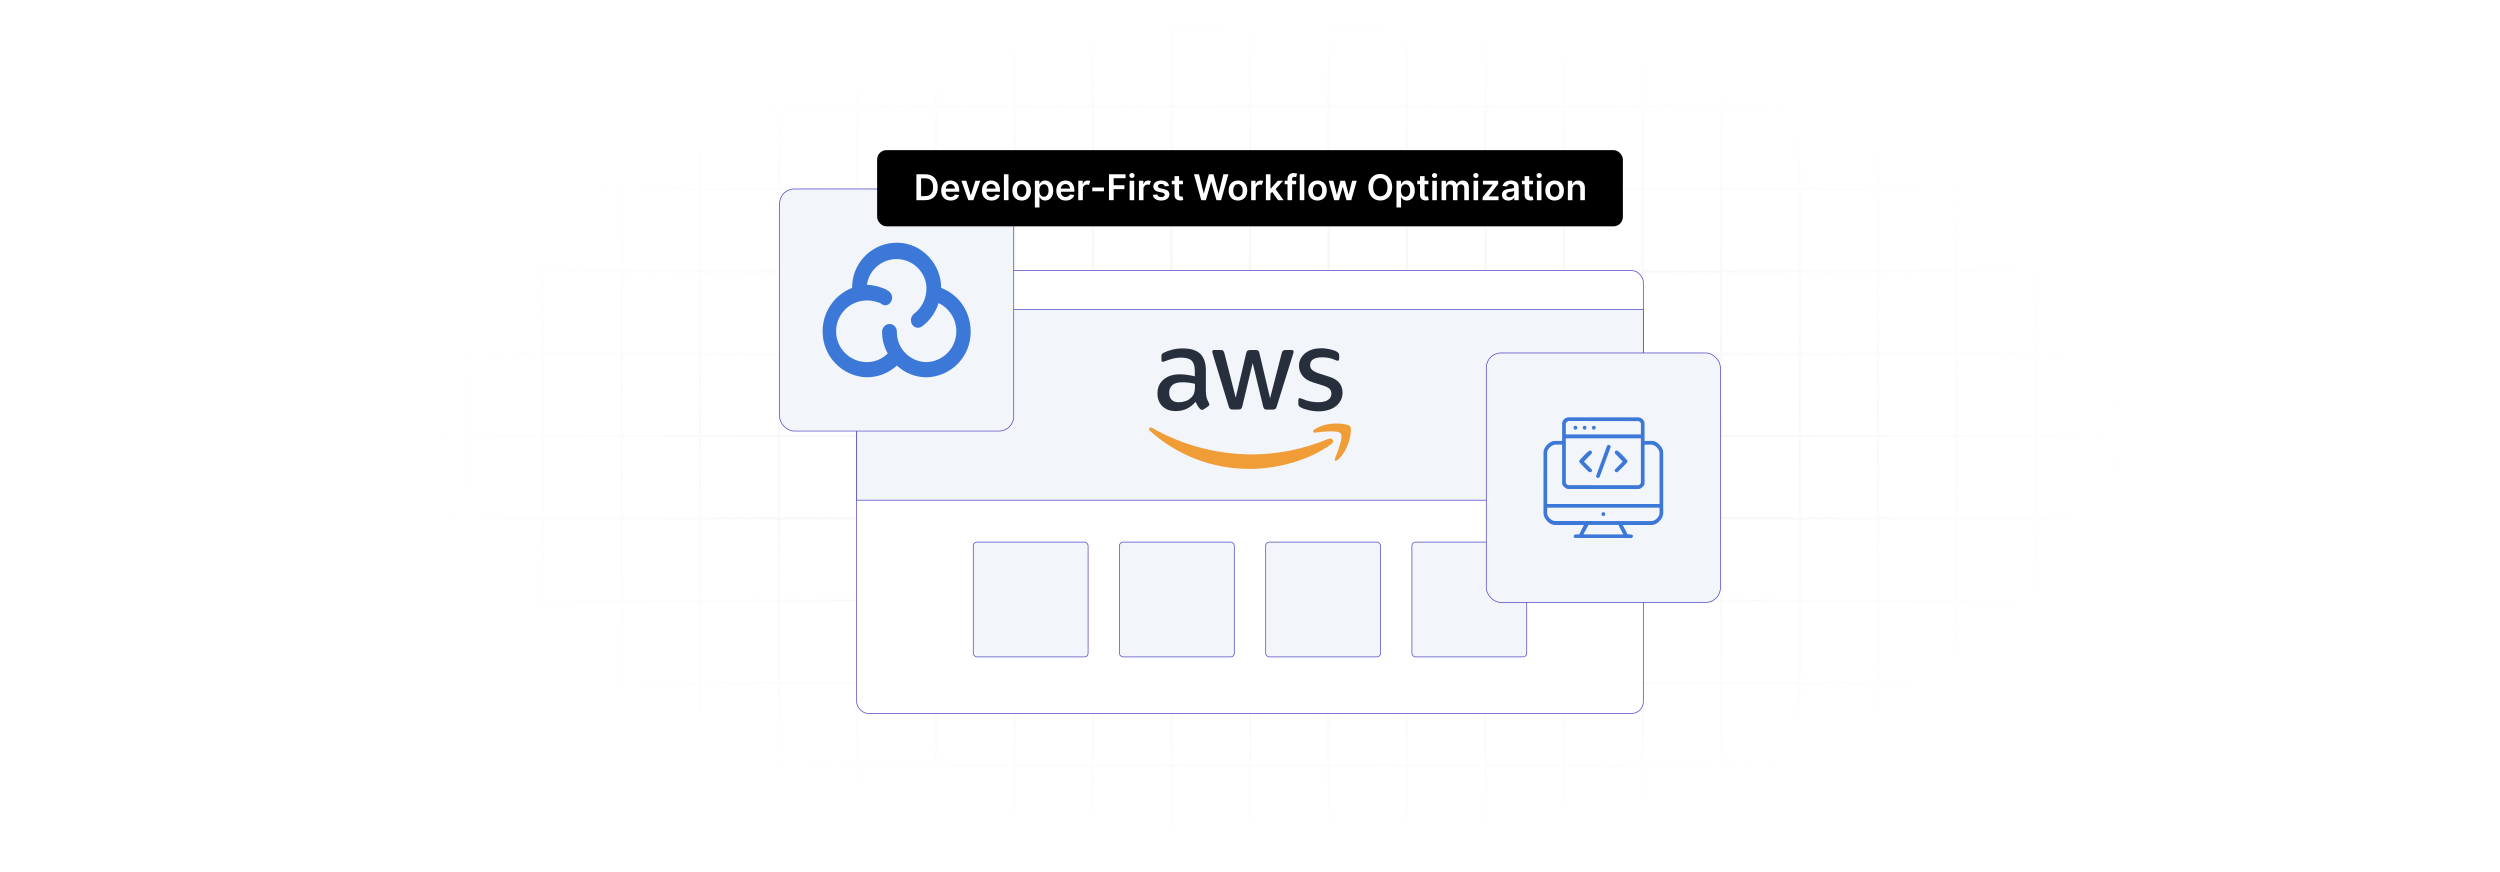 <?xml version="1.0" encoding="UTF-8"?>
<svg id="Layer_1" data-name="Layer 1" xmlns="http://www.w3.org/2000/svg" xmlns:xlink="http://www.w3.org/1999/xlink" viewBox="0 0 860 300">
  <defs>
    <filter id="luminosity-invert" x="39.647" y="-.272" width="782.115" height="300.272" color-interpolation-filters="sRGB" filterUnits="userSpaceOnUse">
      <feColorMatrix result="cm" values="-1 0 0 0 1 0 -1 0 0 1 0 0 -1 0 1 0 0 0 1 0"/>
    </filter>
    <radialGradient id="radial-gradient" cx="439.235" cy="148.479" fx="439.235" fy="148.479" r="298.487" gradientTransform="translate(0 74.962) scale(1 .495)" gradientUnits="userSpaceOnUse">
      <stop offset=".123" stop-color="#000" stop-opacity=".95"/>
      <stop offset="1" stop-color="#000" stop-opacity="0"/>
    </radialGradient>
    <mask id="mask" x="39.647" y="-.272" width="782.115" height="300.272" maskUnits="userSpaceOnUse">
      <g filter="url(#luminosity-invert)">
        <rect x="39.647" y="-.272" width="782.115" height="300.272" fill="url(#radial-gradient)"/>
      </g>
    </mask>
  </defs>
  <rect y="0" width="860" height="300" fill="#fff"/>
  <g mask="url(#mask)">
    <g opacity=".4">
      <path d="M808.41,291.922H51.59V8.078h756.819v283.845ZM52.09,291.422h755.819V8.578H52.09v282.845Z" fill="#e6e6e6" stroke="#d6d6d6" stroke-miterlimit="10" stroke-width=".25"/>
      <rect x="51.84" y="36.413" width="756.319" height=".5" fill="#e6e6e6" stroke="#d6d6d6" stroke-miterlimit="10" stroke-width=".25"/>
      <rect x="51.84" y="64.747" width="756.319" height=".5" fill="#e6e6e6" stroke="#d6d6d6" stroke-miterlimit="10" stroke-width=".25"/>
      <rect x="51.84" y="93.082" width="756.319" height=".5" fill="#e6e6e6" stroke="#d6d6d6" stroke-miterlimit="10" stroke-width=".25"/>
      <rect x="51.84" y="121.415" width="756.319" height=".5" fill="none" stroke="#d6d6d6" stroke-miterlimit="10" stroke-width=".25"/>
      <rect x="51.84" y="149.75" width="756.319" height=".5" fill="#e6e6e6" stroke="#d6d6d6" stroke-miterlimit="10" stroke-width=".25"/>
      <rect x="51.84" y="178.084" width="756.319" height=".5" fill="#e6e6e6" stroke="#d6d6d6" stroke-miterlimit="10" stroke-width=".25"/>
      <rect x="51.84" y="206.418" width="756.319" height=".5" fill="#e6e6e6" stroke="#d6d6d6" stroke-miterlimit="10" stroke-width=".25"/>
      <rect x="51.84" y="234.753" width="756.319" height=".5" fill="#e6e6e6" stroke="#d6d6d6" stroke-miterlimit="10" stroke-width=".25"/>
      <rect x="51.84" y="263.087" width="756.319" height=".5" fill="#e6e6e6" stroke="#d6d6d6" stroke-miterlimit="10" stroke-width=".25"/>
      <rect x="780.898" y="8.328" width=".5" height="283.345" fill="#e6e6e6" stroke="#d6d6d6" stroke-miterlimit="10" stroke-width=".25"/>
      <rect x="753.887" y="8.328" width=".5" height="283.345" fill="#e6e6e6" stroke="#d6d6d6" stroke-miterlimit="10" stroke-width=".25"/>
      <rect x="726.875" y="8.328" width=".5" height="283.345" fill="#e6e6e6" stroke="#d6d6d6" stroke-miterlimit="10" stroke-width=".25"/>
      <rect x="699.864" y="8.328" width=".5" height="283.345" fill="#e6e6e6" stroke="#d6d6d6" stroke-miterlimit="10" stroke-width=".25"/>
      <rect x="672.852" y="8.328" width=".5" height="283.345" fill="#e6e6e6" stroke="#d6d6d6" stroke-miterlimit="10" stroke-width=".25"/>
      <rect x="645.841" y="8.328" width=".5" height="283.345" fill="#e6e6e6" stroke="#d6d6d6" stroke-miterlimit="10" stroke-width=".25"/>
      <rect x="618.83" y="8.328" width=".5" height="283.345" fill="#e6e6e6" stroke="#d6d6d6" stroke-miterlimit="10" stroke-width=".25"/>
      <rect x="591.818" y="8.328" width=".5" height="283.345" fill="#e6e6e6" stroke="#d6d6d6" stroke-miterlimit="10" stroke-width=".25"/>
      <rect x="564.807" y="8.328" width=".5" height="283.345" fill="#e6e6e6" stroke="#d6d6d6" stroke-miterlimit="10" stroke-width=".25"/>
      <rect x="537.795" y="8.328" width=".5" height="283.345" fill="#e6e6e6" stroke="#d6d6d6" stroke-miterlimit="10" stroke-width=".25"/>
      <rect x="510.784" y="8.328" width=".5" height="283.345" fill="#e6e6e6" stroke="#d6d6d6" stroke-miterlimit="10" stroke-width=".25"/>
      <rect x="483.772" y="8.328" width=".5" height="283.345" fill="#e6e6e6" stroke="#d6d6d6" stroke-miterlimit="10" stroke-width=".25"/>
      <rect x="456.761" y="8.328" width=".5" height="283.345" fill="#e6e6e6" stroke="#d6d6d6" stroke-miterlimit="10" stroke-width=".25"/>
      <rect x="429.75" y="8.328" width=".5" height="283.345" fill="#e6e6e6" stroke="#d6d6d6" stroke-miterlimit="10" stroke-width=".25"/>
      <rect x="402.738" y="8.328" width=".5" height="283.345" fill="#e6e6e6" stroke="#d6d6d6" stroke-miterlimit="10" stroke-width=".25"/>
      <rect x="375.727" y="8.328" width=".5" height="283.345" fill="#e6e6e6" stroke="#d6d6d6" stroke-miterlimit="10" stroke-width=".25"/>
      <rect x="348.716" y="8.328" width=".5" height="283.345" fill="#e6e6e6" stroke="#d6d6d6" stroke-miterlimit="10" stroke-width=".25"/>
      <rect x="321.704" y="8.328" width=".5" height="283.345" fill="#e6e6e6" stroke="#d6d6d6" stroke-miterlimit="10" stroke-width=".25"/>
      <rect x="294.693" y="8.328" width=".5" height="283.345" fill="#e6e6e6" stroke="#d6d6d6" stroke-miterlimit="10" stroke-width=".25"/>
      <rect x="267.682" y="8.328" width=".5" height="283.345" fill="#e6e6e6" stroke="#d6d6d6" stroke-miterlimit="10" stroke-width=".25"/>
      <rect x="240.67" y="8.328" width=".5" height="283.345" fill="#e6e6e6" stroke="#d6d6d6" stroke-miterlimit="10" stroke-width=".25"/>
      <rect x="213.659" y="8.328" width=".5" height="283.345" fill="#e6e6e6" stroke="#d6d6d6" stroke-miterlimit="10" stroke-width=".25"/>
      <rect x="186.648" y="8.328" width=".5" height="283.345" fill="#e6e6e6" stroke="#d6d6d6" stroke-miterlimit="10" stroke-width=".25"/>
      <rect x="159.636" y="8.328" width=".5" height="283.345" fill="#e6e6e6" stroke="#d6d6d6" stroke-miterlimit="10" stroke-width=".25"/>
      <rect x="132.625" y="8.328" width=".5" height="283.345" fill="#e6e6e6" stroke="#d6d6d6" stroke-miterlimit="10" stroke-width=".25"/>
      <rect x="105.613" y="8.328" width=".5" height="283.345" fill="#e6e6e6" stroke="#d6d6d6" stroke-miterlimit="10" stroke-width=".25"/>
      <rect x="78.602" y="8.328" width=".5" height="283.345" fill="#e6e6e6" stroke="#d6d6d6" stroke-miterlimit="10" stroke-width=".25"/>
    </g>
  </g>
  <g>
    <rect x="294.693" y="93.082" width="270.614" height="152.34" rx="4.013" ry="4.013" fill="#fff" stroke="#5047c3" stroke-miterlimit="10" stroke-width=".25"/>
    <rect x="294.693" y="106.49" width="270.614" height="65.581" fill="#f2f5f9" stroke="#5047c3" stroke-miterlimit="10" stroke-width=".25"/>
    <g>
      <rect x="334.806" y="186.483" width="39.496" height="39.496" rx="1.237" ry="1.237" fill="#f2f5f9" stroke="#5047c3" stroke-miterlimit="10" stroke-width=".25"/>
      <rect x="385.103" y="186.483" width="39.496" height="39.496" rx="1.237" ry="1.237" fill="#f2f5f9" stroke="#5047c3" stroke-miterlimit="10" stroke-width=".25"/>
      <rect x="435.4" y="186.483" width="39.496" height="39.496" rx="1.237" ry="1.237" fill="#f2f5f9" stroke="#5047c3" stroke-miterlimit="10" stroke-width=".25"/>
      <rect x="485.698" y="186.483" width="39.496" height="39.496" rx="1.237" ry="1.237" fill="#f2f5f9" stroke="#5047c3" stroke-miterlimit="10" stroke-width=".25"/>
    </g>
  </g>
  <rect x="268.182" y="64.997" width="80.534" height="83.29" rx="5.054" ry="5.054" fill="#f2f5f9" stroke="#5047c3" stroke-miterlimit="10" stroke-width=".25"/>
  <rect x="511.284" y="121.415" width="80.534" height="85.813" rx="5.054" ry="5.054" fill="#f2f5f9" stroke="#5047c3" stroke-miterlimit="10" stroke-width=".25"/>
  <path d="M330.473,103.957c-1.76-2.213-4.08-3.915-6.721-4.928 0-3.937-1.494-7.726-4.182-10.603-2.707-3.029-6.541-4.811-10.601-4.928-8.384-.254-15.426,6.257-15.829,14.635v.896c-6.143,2.404-10.177,8.336-10.155,14.933-.084,8.546,6.69,15.585,15.233,15.829,3.816-.019,7.488-1.456,10.303-4.032,2.762,2.566,6.385,4.005,10.155,4.032,8.576-.163,15.396-7.247,15.233-15.823,0-.002,0-.004-0-.006.001-3.624-1.208-7.145-3.434-10.005h-.002ZM303.441,113.963c-.052,2.667.619,5.299,1.941,7.616-1.889,1.919-4.472,2.996-7.165,2.987-5.856-.001-10.602-4.748-10.602-10.604.001-5.855,4.747-10.601,10.602-10.602,1.221-.021,2.435.181,3.583.598h.15l.896.298c.429.455,1.019.723,1.643.748.711.025,1.385-.312,1.791-.896.927-1.121.795-2.775-.298-3.734-.742-.622-1.607-1.08-2.539-1.343-1.669-.647-3.438-1.001-5.227-1.046.793-5.635,6.004-9.559,11.639-8.766,4.716.664,8.362,4.473,8.819,9.214v.748c.06,3.463-1.552,6.742-4.33,8.81-1.038.893-1.289,2.401-.598,3.583.43.746,1.229,1.203,2.091,1.195.541-.066,1.056-.272,1.493-.598,2.628-1.992,4.561-4.761,5.525-7.914,3.742,1.784,6.125,5.561,6.123,9.707.005,5.685-4.475,10.363-10.155,10.603h-.15c-5.69-.079-10.238-4.756-10.158-10.446.001-.052.002-.105.003-.157-.017-.669-.284-1.308-.748-1.791-.474-.477-1.119-.745-1.791-.748-1.37.074-2.464,1.169-2.539,2.539h0Z" fill="#3c78d8"/>
  <g>
    <path d="M565.731,151.689h2.755c1.543,0,3.599,2.194,3.648,3.758l.013,21.128c.009,1.791-2.068,4.015-3.842,4.015h-10.07l1.644,3.232c.947-.093,2.687.081,1.453,1.265l-19.623-.028c-.314-.267-.464-.497-.26-.89.351-.675,1.473-.091,1.84-.417l1.579-3.162h-10.07c-1.759,0-3.86-2.229-3.842-4.015l.013-21.128c.042-1.568,2.107-3.758,3.648-3.758h2.755v-6.277c0-.035.212-.573.252-.651.346-.672,1.182-1.218,1.956-1.205l24.116.005c.707.058,1.46.577,1.781,1.2.04.078.252.616.252.651v6.277ZM564.466,149.431v-3.748c0-.212-.548-.783-.81-.816l-23.983-.044c-.348-.05-1.036.584-1.036.86v3.748h25.83ZM564.466,150.786h-25.83v15.218c0,.3.489.863.829.886l24.102.022c.368-.02.898-.572.898-.908v-15.218ZM570.878,173.365v-17.566c0-1.291-1.548-2.845-2.845-2.845h-2.167l-.136.136v13.276c0,.722-1.406,1.999-2.209,1.855l-24.118-.004c-.737.011-2.032-1.158-2.032-1.852v-13.276l-.136-.136h-2.167c-1.222,0-2.845,1.52-2.845,2.755v17.657h38.654ZM532.36,174.629l-.136.136v1.716c0,1.241,1.409,2.702,2.665,2.754l33.148.005c1.329.054,2.841-1.464,2.841-2.759v-1.716l-.136-.136h-38.383ZM544.688,183.841h13.728l-1.686-3.255-10.284-.003-1.758,3.258Z" fill="#3c78d8"/>
    <path d="M553.15,153.063c.54-.162,1.017.249.892.796l-3.737,10.177c-.335.619-1.144.465-1.281-.205l3.745-10.336c.072-.154.213-.381.381-.432Z" fill="#3c78d8"/>
    <path d="M546.99,154.981c.474.001.864.63.534,1.036l-2.65,2.75,2.726,2.791c.257.593-.417,1.15-1.022.749-.389-.258-2.793-2.694-3.112-3.119-.369-.492-.262-.648.091-1.086.499-.62,2.23-2.385,2.843-2.846.163-.123.38-.274.589-.274Z" fill="#3c78d8"/>
    <path d="M556.112,154.981c.209-.001.426.151.589.274.613.462,2.344,2.226,2.843,2.846.353.439.461.594.091,1.086-.32.425-2.723,2.861-3.112,3.119-.604.401-1.279-.156-1.022-.749l2.726-2.791-2.65-2.75c-.33-.406.06-1.035.534-1.036Z" fill="#3c78d8"/>
    <path d="M551.52,176.191c.872-.048.89,1.274.07,1.327-.805.052-.972-1.278-.07-1.327Z" fill="#3c78d8"/>
    <path d="M541.461,146.657c.569-.569,1.582.24.97.925-.631.707-1.558-.337-.97-.925Z" fill="#3c78d8"/>
    <path d="M545.023,146.467c.862-.135,1.033,1.249.153,1.338-.878.089-.963-1.211-.153-1.338Z" fill="#3c78d8"/>
    <path d="M547.784,147.6c-.557-.557.345-1.567.972-.927.597.609-.348,1.552-.972.927Z" fill="#3c78d8"/>
  </g>
  <g>
    <rect x="301.731" y="51.639" width="256.539" height="26.215" rx="3.236" ry="3.236"/>
    <g>
      <path d="M315.243,68.86v-8.906h3.078c2.653,0,4.262,1.67,4.262,4.444,0,2.783-1.608,4.462-4.322,4.462h-3.018ZM318.182,67.464c1.856,0,2.801-1.018,2.801-3.066,0-2.039-.944-3.049-2.753-3.049h-1.374v6.115h1.326Z" fill="#fff"/>
      <path d="M323.766,65.559c0-2.062,1.248-3.466,3.162-3.466,1.644,0,3.053,1.03,3.053,3.375v.482h-4.653c.013,1.144.688,1.813,1.705,1.813.678,0,1.2-.296,1.413-.861l1.47.165c-.278,1.161-1.348,1.923-2.905,1.923-2.013,0-3.244-1.336-3.244-3.432ZM328.472,64.889c-.009-.908-.618-1.569-1.522-1.569-.94,0-1.57.717-1.617,1.569h3.14Z" fill="#fff"/>
      <path d="M334.838,68.86h-1.739l-2.379-6.68h1.679l1.535,4.962h.069l1.54-4.962h1.674l-2.379,6.68Z" fill="#fff"/>
      <path d="M337.793,65.559c0-2.062,1.248-3.466,3.162-3.466,1.644,0,3.053,1.03,3.053,3.375v.482h-4.653c.013,1.144.688,1.813,1.705,1.813.678,0,1.2-.296,1.413-.861l1.47.165c-.278,1.161-1.348,1.923-2.905,1.923-2.013,0-3.244-1.336-3.244-3.432ZM342.499,64.889c-.009-.908-.618-1.569-1.522-1.569-.94,0-1.57.717-1.617,1.569h3.14Z" fill="#fff"/>
      <path d="M346.921,68.86h-1.574v-8.906h1.574v8.906Z" fill="#fff"/>
      <path d="M348.255,65.546c0-2.07,1.244-3.453,3.201-3.453s3.2,1.383,3.2,3.453c0,2.065-1.243,3.444-3.2,3.444s-3.201-1.379-3.201-3.444ZM353.061,65.541c0-1.222-.53-2.2-1.596-2.2-1.083,0-1.613.979-1.613,2.2,0,1.223.53,2.188,1.613,2.188,1.065,0,1.596-.965,1.596-2.188Z" fill="#fff"/>
      <path d="M355.995,62.18h1.549v1.105h.091c.239-.482.731-1.191,1.909-1.191,1.544,0,2.757,1.209,2.757,3.436,0,2.2-1.178,3.448-2.753,3.448-1.147,0-1.665-.683-1.913-1.17h-.065v3.558h-1.574v-9.185ZM359.11,67.686c1.039,0,1.587-.914,1.587-2.166,0-1.244-.539-2.135-1.587-2.135-1.014,0-1.57.839-1.57,2.135s.565,2.166,1.57,2.166Z" fill="#fff"/>
      <path d="M363.367,65.559c0-2.062,1.248-3.466,3.162-3.466,1.644,0,3.053,1.03,3.053,3.375v.482h-4.653c.013,1.144.688,1.813,1.705,1.813.678,0,1.2-.296,1.413-.861l1.47.165c-.278,1.161-1.348,1.923-2.905,1.923-2.013,0-3.244-1.336-3.244-3.432ZM368.073,64.889c-.009-.908-.618-1.569-1.522-1.569-.94,0-1.57.717-1.618,1.569h3.141Z" fill="#fff"/>
      <path d="M370.919,62.18h1.526v1.113h.07c.243-.774.878-1.209,1.647-1.209.361,0,.661.096.896.243l-.487,1.305c-.17-.078-.365-.139-.622-.139-.822,0-1.457.596-1.457,1.44v3.927h-1.574v-6.68Z" fill="#fff"/>
      <path d="M379.748,65.798h-4.01v-1.296h4.01v1.296Z" fill="#fff"/>
      <path d="M381.482,59.953h5.705v1.353h-4.092v2.418h3.7v1.353h-3.7v3.783h-1.613v-8.906Z" fill="#fff"/>
      <path d="M388.47,60.379c0-.474.408-.856.913-.856.5,0,.908.383.908.856,0,.47-.408.853-.908.853-.505,0-.913-.383-.913-.853ZM388.591,62.18h1.574v6.68h-1.574v-6.68Z" fill="#fff"/>
      <path d="M391.786,62.18h1.526v1.113h.07c.243-.774.878-1.209,1.647-1.209.361,0,.661.096.896.243l-.487,1.305c-.17-.078-.365-.139-.622-.139-.822,0-1.457.596-1.457,1.44v3.927h-1.574v-6.68Z" fill="#fff"/>
      <path d="M400.704,64.102c-.122-.439-.505-.835-1.23-.835-.657,0-1.157.314-1.152.766-.005.387.265.622.943.774l1.14.243c1.261.274,1.874.856,1.878,1.81-.004,1.265-1.183,2.131-2.853,2.131-1.64,0-2.67-.727-2.866-1.953l1.535-.147c.135.6.605.913,1.327.913.748,0,1.243-.344,1.243-.8,0-.379-.287-.627-.9-.762l-1.139-.239c-1.283-.265-1.883-.908-1.879-1.883-.004-1.235,1.092-2.026,2.7-2.026,1.565,0,2.471.722,2.688,1.853l-1.435.156Z" fill="#fff"/>
      <path d="M406.925,63.398h-1.317v3.453c0,.635.317.773.713.773.195,0,.374-.039.461-.06l.266,1.23c-.17.057-.478.144-.927.157-1.183.034-2.096-.583-2.087-1.84v-3.714h-.948v-1.218h.948v-1.601h1.574v1.601h1.317v1.218Z" fill="#fff"/>
      <path d="M410.721,59.953h1.735l1.605,6.545h.083l1.713-6.545h1.579l1.718,6.549h.078l1.605-6.549h1.735l-2.514,8.906h-1.592l-1.783-6.249h-.069l-1.787,6.249h-1.592l-2.514-8.906Z" fill="#fff"/>
      <path d="M422.658,65.546c0-2.07,1.244-3.453,3.201-3.453s3.2,1.383,3.2,3.453c0,2.065-1.243,3.444-3.2,3.444s-3.201-1.379-3.201-3.444ZM427.463,65.541c0-1.222-.53-2.2-1.596-2.2-1.083,0-1.613.979-1.613,2.2,0,1.223.53,2.188,1.613,2.188,1.065,0,1.596-.965,1.596-2.188Z" fill="#fff"/>
      <path d="M430.398,62.18h1.526v1.113h.07c.243-.774.878-1.209,1.647-1.209.361,0,.661.096.896.243l-.487,1.305c-.17-.078-.365-.139-.622-.139-.822,0-1.457.596-1.457,1.44v3.927h-1.574v-6.68Z" fill="#fff"/>
      <path d="M435.47,59.953h1.574v4.91h.109l2.4-2.684h1.839l-2.587,2.883,2.739,3.797h-1.883l-2.044-2.857-.574.613v2.244h-1.574v-8.906Z" fill="#fff"/>
      <path d="M445.872,63.398h-1.387v5.462h-1.574v-5.462h-.987v-1.218h.987v-.631c0-1.348.926-2.014,2.087-2.014.544,0,.992.113,1.196.184l-.317,1.217c-.131-.039-.34-.096-.587-.096-.588,0-.805.292-.805.814v.526h1.387v1.218Z" fill="#fff"/>
      <path d="M448.686,68.86h-1.574v-8.906h1.574v8.906Z" fill="#fff"/>
      <path d="M450.02,65.546c0-2.07,1.244-3.453,3.201-3.453s3.2,1.383,3.2,3.453c0,2.065-1.243,3.444-3.2,3.444s-3.201-1.379-3.201-3.444ZM454.826,65.541c0-1.222-.53-2.2-1.596-2.2-1.083,0-1.613.979-1.613,2.2,0,1.223.53,2.188,1.613,2.188,1.065,0,1.596-.965,1.596-2.188Z" fill="#fff"/>
      <path d="M457.069,62.18h1.605l1.175,4.696h.06l1.2-4.696h1.588l1.2,4.671h.065l1.157-4.671h1.609l-1.892,6.68h-1.64l-1.253-4.514h-.091l-1.253,4.514h-1.644l-1.888-6.68Z" fill="#fff"/>
      <path d="M474.822,68.982c-2.339,0-4.092-1.7-4.092-4.575,0-2.879,1.753-4.575,4.092-4.575,2.336,0,4.093,1.696,4.093,4.575s-1.757,4.575-4.093,4.575ZM474.822,61.279c-1.448,0-2.47,1.101-2.47,3.127s1.022,3.127,2.47,3.127c1.453,0,2.471-1.101,2.471-3.127s-1.018-3.127-2.471-3.127Z" fill="#fff"/>
      <path d="M480.386,62.18h1.549v1.105h.091c.239-.482.731-1.191,1.909-1.191,1.544,0,2.757,1.209,2.757,3.436,0,2.2-1.178,3.448-2.753,3.448-1.147,0-1.665-.683-1.913-1.17h-.065v3.558h-1.574v-9.185ZM483.5,67.686c1.039,0,1.587-.914,1.587-2.166,0-1.244-.539-2.135-1.587-2.135-1.014,0-1.57.839-1.57,2.135s.565,2.166,1.57,2.166Z" fill="#fff"/>
      <path d="M491.38,63.398h-1.317v3.453c0,.635.317.773.713.773.195,0,.374-.039.461-.06l.266,1.23c-.17.057-.478.144-.927.157-1.183.034-2.096-.583-2.087-1.84v-3.714h-.948v-1.218h.948v-1.601h1.574v1.601h1.317v1.218Z" fill="#fff"/>
      <path d="M492.581,60.379c0-.474.408-.856.913-.856.5,0,.908.383.908.856,0,.47-.408.853-.908.853-.505,0-.913-.383-.913-.853ZM492.702,62.18h1.574v6.68h-1.574v-6.68Z" fill="#fff"/>
      <path d="M495.898,62.18h1.505v1.135h.078c.278-.761.948-1.222,1.844-1.222.9,0,1.549.465,1.805,1.222h.07c.295-.743,1.034-1.222,2.005-1.222,1.226,0,2.087.791,2.087,2.283v4.483h-1.578v-4.24c0-.826-.505-1.2-1.14-1.2-.761,0-1.209.522-1.209,1.274v4.166h-1.544v-4.306c0-.686-.457-1.135-1.122-1.135-.679,0-1.227.557-1.227,1.379v4.061h-1.574v-6.68Z" fill="#fff"/>
      <path d="M506.783,60.379c0-.474.408-.856.913-.856.5,0,.908.383.908.856,0,.47-.408.853-.908.853-.505,0-.913-.383-.913-.853ZM506.904,62.18h1.574v6.68h-1.574v-6.68Z" fill="#fff"/>
      <path d="M510.012,67.86l3.444-4.318v-.057h-3.331v-1.305h5.258v1.074l-3.279,4.244v.057h3.393v1.305h-5.484v-1Z" fill="#fff"/>
      <path d="M516.674,66.986c0-1.505,1.239-1.892,2.535-2.031,1.179-.126,1.652-.147,1.652-.6v-.026c0-.657-.4-1.031-1.131-1.031-.769,0-1.213.392-1.37.849l-1.47-.209c.349-1.218,1.427-1.844,2.831-1.844,1.274,0,2.714.53,2.714,2.296v4.471h-1.514v-.918h-.052c-.287.561-.913,1.053-1.961,1.053-1.274,0-2.235-.695-2.235-2.009ZM520.866,66.463v-.787c-.204.166-1.03.27-1.443.326-.704.101-1.23.352-1.23.957,0,.578.47.879,1.126.879.948,0,1.548-.631,1.548-1.375Z" fill="#fff"/>
      <path d="M527.367,63.398h-1.317v3.453c0,.635.317.773.713.773.195,0,.374-.039.461-.06l.266,1.23c-.17.057-.478.144-.927.157-1.183.034-2.096-.583-2.087-1.84v-3.714h-.948v-1.218h.948v-1.601h1.574v1.601h1.317v1.218Z" fill="#fff"/>
      <path d="M528.568,60.379c0-.474.408-.856.913-.856.5,0,.908.383.908.856,0,.47-.408.853-.908.853-.505,0-.913-.383-.913-.853ZM528.689,62.18h1.574v6.68h-1.574v-6.68Z" fill="#fff"/>
      <path d="M531.597,65.546c0-2.07,1.244-3.453,3.201-3.453s3.2,1.383,3.2,3.453c0,2.065-1.243,3.444-3.2,3.444s-3.201-1.379-3.201-3.444ZM536.403,65.541c0-1.222-.53-2.2-1.596-2.2-1.083,0-1.613.979-1.613,2.2,0,1.223.53,2.188,1.613,2.188,1.065,0,1.596-.965,1.596-2.188Z" fill="#fff"/>
      <path d="M540.912,68.86h-1.574v-6.68h1.505v1.135h.078c.305-.743.992-1.222,1.992-1.222,1.378,0,2.292.913,2.287,2.514v4.253h-1.574v-4.01c0-.892-.487-1.426-1.3-1.426-.831,0-1.414.557-1.414,1.522v3.914Z" fill="#fff"/>
    </g>
  </g>
  <g>
    <path d="M414.854,134.877c0,.854.092,1.547.254,2.055.185.508.416,1.062.739,1.662.115.185.162.369.162.531,0,.231-.139.462-.439.693l-1.454.97c-.208.139-.416.208-.6.208-.231,0-.462-.115-.693-.323-.323-.346-.6-.716-.831-1.085-.231-.393-.462-.831-.716-1.362-1.801,2.124-4.063,3.186-6.788,3.186-1.939,0-3.486-.554-4.617-1.662-1.131-1.108-1.708-2.586-1.708-4.433,0-1.962.693-3.555,2.101-4.756,1.408-1.2,3.278-1.801,5.656-1.801.785,0,1.593.069,2.447.185s1.732.3,2.655.508v-1.685c0-1.755-.369-2.978-1.085-3.694-.739-.716-1.986-1.062-3.763-1.062-.808,0-1.639.092-2.493.3s-1.685.462-2.493.785c-.369.162-.646.254-.808.3-.162.046-.277.069-.369.069-.323,0-.485-.231-.485-.716v-1.131c0-.369.046-.646.162-.808s.323-.323.646-.485c.808-.416,1.778-.762,2.909-1.039,1.131-.3,2.332-.439,3.602-.439,2.747,0,4.756.623,6.049,1.87,1.27,1.247,1.916,3.14,1.916,5.679v7.48h.046ZM405.48,138.387c.762,0,1.547-.139,2.378-.416.831-.277,1.57-.785,2.193-1.478.369-.439.646-.923.785-1.478s.231-1.224.231-2.009v-.97c-.669-.162-1.385-.3-2.124-.393s-1.454-.139-2.17-.139c-1.547,0-2.678.3-3.44.923-.762.623-1.131,1.501-1.131,2.655,0,1.085.277,1.893.854,2.447.554.577,1.362.854,2.424.854ZM424.02,140.88c-.416,0-.693-.069-.877-.231-.185-.139-.346-.462-.485-.9l-5.426-17.847c-.139-.462-.208-.762-.208-.923,0-.369.185-.577.554-.577h2.263c.439,0,.739.069.9.231.185.139.323.462.462.9l3.879,15.284,3.602-15.284c.115-.462.254-.762.439-.9.185-.139.508-.231.923-.231h1.847c.439,0,.739.069.923.231.185.139.346.462.439.9l3.648,15.469,3.994-15.469c.139-.462.3-.762.462-.9.185-.139.485-.231.9-.231h2.147c.369,0,.577.185.577.577,0,.115-.023.231-.046.369-.023.139-.069.323-.162.577l-5.564,17.847c-.139.462-.3.762-.485.9s-.485.231-.877.231h-1.986c-.439,0-.739-.069-.923-.231s-.346-.462-.439-.923l-3.579-14.891-3.555,14.868c-.115.462-.254.762-.439.923-.185.162-.508.231-.923.231h-1.986ZM453.687,141.503c-1.2,0-2.401-.139-3.555-.416-1.154-.277-2.055-.577-2.655-.923-.369-.208-.623-.439-.716-.646-.092-.208-.139-.439-.139-.646v-1.177c0-.485.185-.716.531-.716.139,0,.277.023.416.069.139.046.346.139.577.231.785.346,1.639.623,2.54.808.923.185,1.824.277,2.747.277,1.454,0,2.586-.254,3.371-.762.785-.508,1.2-1.247,1.2-2.193,0-.646-.208-1.177-.623-1.616-.416-.439-1.2-.831-2.332-1.2l-3.348-1.039c-1.685-.531-2.932-1.316-3.694-2.355-.762-1.016-1.154-2.147-1.154-3.348,0-.97.208-1.824.623-2.563.416-.739.97-1.385,1.662-1.893.693-.531,1.478-.923,2.401-1.2.923-.277,1.893-.393,2.909-.393.508,0,1.039.023,1.547.092.531.069,1.016.162,1.501.254.462.115.9.231,1.316.369.416.139.739.277.97.416.323.185.554.369.693.577.139.185.208.439.208.762v1.085c0,.485-.185.739-.531.739-.185,0-.485-.092-.877-.277-1.316-.6-2.794-.9-4.433-.9-1.316,0-2.355.208-3.071.646s-1.085,1.108-1.085,2.055c0,.646.231,1.2.693,1.639.462.439,1.316.877,2.54,1.27l3.278,1.039c1.662.531,2.863,1.27,3.579,2.216.716.947,1.062,2.032,1.062,3.232,0,.993-.208,1.893-.6,2.678-.416.785-.97,1.478-1.685,2.032-.716.577-1.57.993-2.563,1.293-1.039.323-2.124.485-3.301.485Z" fill="#272f3d"/>
    <g>
      <path d="M458.05,152.724c-7.596,5.61-18.632,8.588-28.12,8.588-13.298,0-25.281-4.918-34.331-13.091-.716-.646-.069-1.524.785-1.016,9.789,5.679,21.864,9.12,34.354,9.12,8.427,0,17.685-1.755,26.204-5.356,1.27-.577,2.355.831,1.108,1.755Z" fill="#f09d38" fill-rule="evenodd"/>
      <path d="M461.213,149.122c-.97-1.247-6.418-.6-8.889-.3-.739.092-.854-.554-.185-1.039,4.34-3.047,11.475-2.17,12.306-1.154.831,1.039-.231,8.173-4.294,11.59-.623.531-1.224.254-.947-.439.923-2.286,2.978-7.434,2.009-8.658Z" fill="#f09d38" fill-rule="evenodd"/>
    </g>
  </g>
</svg>